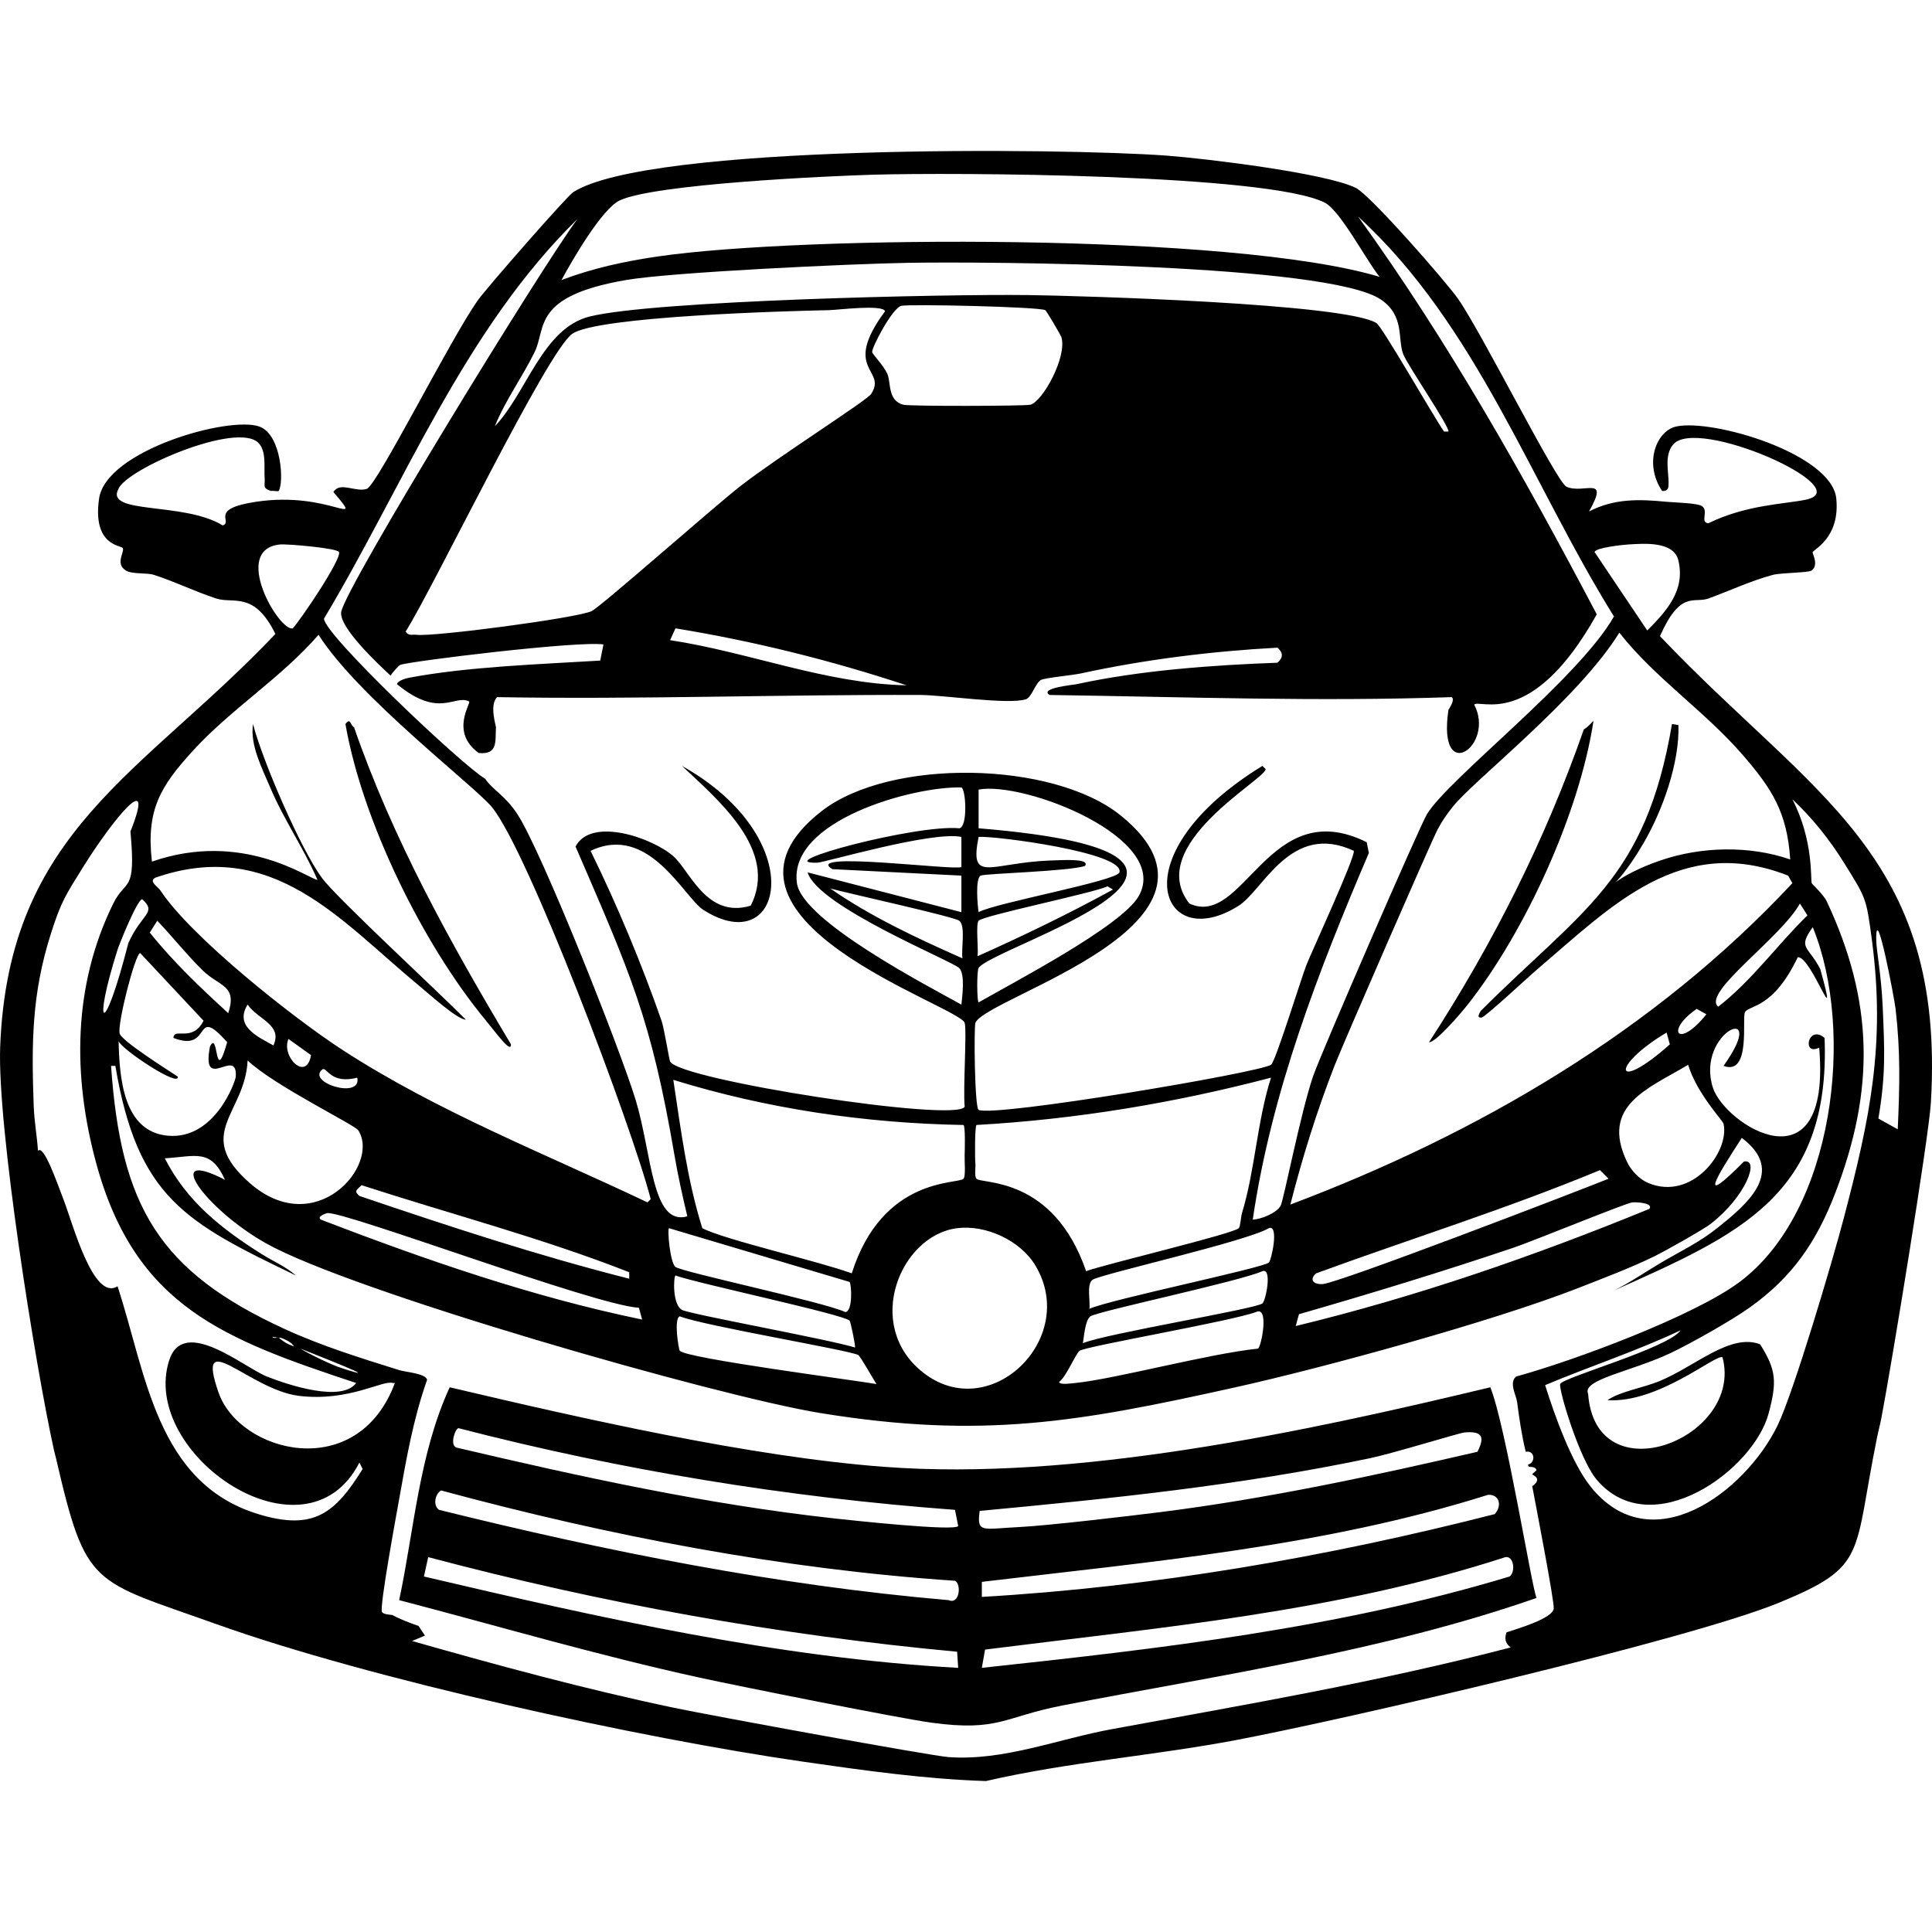 <?xml version="1.0" encoding="UTF-8"?><svg id="Layer_2" xmlns="http://www.w3.org/2000/svg" viewBox="0 0 1200 1200"><defs><style>.cls-1{fill:#000;}.cls-1,.cls-2{stroke-width:0px;}.cls-2{fill:none;}</style></defs><g id="Layer_1-2"><path class="cls-1" d="M983.75,453.03c-23.94,68.61-56.55,133.37-96.15,194.3,4.01.44,19.88-18.09,24.04-23.37,35.97-45.71,69.42-119.17,78.12-176.27-1.98,1.89-3.54,3.99-6.01,5.34Z"/><path class="cls-1" d="M1031.04,395.13c12.74-28.88,21.23-20.17,30.05-23.37,13.26-4.81,26.4-11.05,40.06-14.69,5.02-1.34,22.19-1.32,24.04-2.67,4.69-3.44.45-10.49.67-11.35.47-1.85,17.11-8.85,14.69-33.39-2.75-27.78-76.73-49.73-99.49-44.74-12.02,2.64-20.34,22.58-8.68,40.06,4.08.12,4-2.28,4.01-5.34,0-7.04-2.68-16.63,2.67-23.37,14.41-18.14,115.7,26.96,82.79,34.05-12.77,2.75-37.18,3.09-60.76,14.69-5.48-.41.47-7.69-4.01-10.68-2.89-1.93-17.08-2.19-22.03-2.67-16.99-1.64-32.32-2.12-48.07,6.01,12.98-23.05-3.26-10.51-14.02-15.36-6.16-2.77-53.02-96.46-67.44-116.85-7.73-10.93-54.44-64.35-63.43-68.77-18.74-9.21-93.25-18.23-117.52-20.03-64.27-4.77-321.65-7.29-368.57,22.7-3.79,2.42-54.05,59.75-59.43,67.44-17.5,25.03-62.34,114.67-68.77,116.85-6.81,2.3-16.83-4.79-20.7,2,20.16,23.66-1.82-.92-48.07,6.01-29.88,4.48-13.93,12.35-20.7,14.69-24.24-14.89-73.41-6.51-64.77-22.7,5.2-12.44,73.22-41.74,86.8-28.71,5.31,5.09,3.5,15.54,4.01,22.03.37,4.71-1.66,6.21,4.01,8.01.58-.44,4.36.44,4.67,0,3.33-4.58,2.09-35.02-12.02-40.06-18.79-6.71-95.17,14.81-99.49,44.74-4.24,29.43,13.78,29.04,14.69,30.71,1.35,2.47-5.02,9.79,2,14.02,4.01,2.42,12.84,1.21,17.36,2.67,13.07,4.21,25.67,10.43,38.73,14.69,10.61,3.46,23.59-4.88,36.72,22.03C88.38,480.91,5.19,515.89.11,650.19c-1.88,49.55,21.62,196.99,33.38,250.39.41,1.87.92,3.56,1.34,5.34,18.67,80.79,22.2,75.17,99.49,102.83,95.79,34.28,263.01,70.85,364.56,85.47,37.55,5.41,75.73,10.83,113.51,12.02,51.01-11.79,103.6-15.68,154.91-25.37,67.5-12.75,282.03-62.46,337.86-85.47,55.18-22.74,45.73-28.99,60.76-102.83.81-4,1.91-8.06,2.67-12.02,6.25-32.62,29.42-174.02,30.71-195.64,9.24-154.68-73.75-190.18-168.26-289.78ZM1082.57,469.06c17.98,20.83,27.41,35.33,29.38,64.77-25.32-8.77-55.44-8.09-80.79.67-38.32,13.23-31.78,26.27-10.02-11.35,11.64-20.11,22.11-49.53,21.37-72.78q-2-.33-4.01-.67c-16.45,96.99-55.36,114.77-118.85,178.28.16.14-3.39,4.62.67,4.01,2.32-.35,28.57-24.92,35.39-30.71,45.38-38.61,88.37-83.56,154.91-57.42q1.34,2.34,2.67,4.67c-85.5,91.71-195.19,155.68-311.82,199.64,7.42-29.17,16.47-58.09,27.38-86.13,5.22-13.42,60.32-139.83,64.1-146.89,3.07-5.74,5.36-8.95,9.35-14.02,12.76-16.24,77.98-66.87,103.49-108.17,22.43,28.5,53.12,48.7,76.79,76.12ZM1117.96,561.2q2.34,3.67,4.67,7.34c-19.14,18.73-34.15,40.17-55.42,56.75-10.48-8.65,38.91-42.66,50.75-64.1ZM940.35,774.87c11.34-3.82,69.54-27.62,73.45-28.04,2.44-.26,13.33.26,10.68,4.01-71.33,29.25-144.69,54.65-219.67,72.78l2-7.34c44.76-12.88,89.41-26.52,133.54-41.4ZM817.49,790.89c58.71-21.47,118.47-40.11,176.27-64.1l5.34,5.34c-21.91,8.8-168.15,65.01-177.61,65.43-6.18.28-8.24-2.98-4.01-6.68ZM1023.81,734.8c-5.73-2.4-10.75-7.84-13.35-13.35-16.56-35.03,13.5-45.3,38.06-60.09,5.42,17.87,21.58,34.59,22.03,36.72,3.74,17.58-19.75,48.03-46.74,36.72ZM1035.16,641.33q1,3.67,2,7.34c-34.79,31.05-37.33,13.71-2-7.34ZM1053.86,626.64q3,1.67,6.01,3.34c-17.58,22.03-25.86,10.31-6.01-3.34ZM1011.12,338.19c10.13-.61,28.54-2.18,31.38,10.02,4.34,18.62-7.42,31.36-19.36,43.4q-16.36-24.37-32.72-48.74c.65-2.75,17.9-4.51,20.7-4.67ZM384.82,124.53c21.54-10.24,128.53-15.17,157.58-16.02,48.85-1.44,245.19-.55,280.43,17.36,9.69,4.92,25.71,35.79,34.05,46.07-91.37-27.41-358.36-25.69-448.03-12.69-20.56,2.98-40.64,7.32-60.09,14.69,6.45-12.07,25.11-44.21,36.06-49.41ZM419.54,390.27c48.7,7.95,96.68,19.89,143.56,35.39-50.05-1.01-97.89-20.63-146.89-28.04q1.67-3.67,3.34-7.34ZM367.46,379.59c-9.33,4.35-98.89,16.12-108.83,14.69-2.54-.37-4.79.98-6.68-2,17.51-27.7,87.73-173.86,103.49-184.95,15.41-10.84,133.27-14.18,159.58-14.69,5.13-.1,33.31-3.71,34.72.67-27.42,36.99,1.61,35.83-8.68,51.41-2.75,4.16-58.59,39.54-81.46,57.42-16.26,12.72-86.69,74.91-92.14,77.45ZM561.09,251.39c-9.99-2.59-7.53-14.01-10.02-19.36-2.48-5.33-9.19-11.96-9.35-13.35-.32-2.87,12.46-27.26,18.03-28.71,4.66-1.22,85.52.57,89.47,2.67.86.46,9.73,15.76,10.02,16.69,3.73,12.38-11.83,40.41-19.36,42.07-3.85.85-74.98.99-78.79,0ZM638.55,183.28c-50.96-.68-232.86,3.39-272.42,13.35-29.2,7.35-39.08,47.6-58.76,68.11,6.56-16.23,17.01-30.38,24.7-46.07,7.39-15.06-1.89-34.62,56.75-44.74,28.45-4.9,139.84-10.07,174.94-10.68,49.55-.87,260.82.62,293.79,22.7,15.07,10.09,10.37,24.47,14.02,34.05,2.56,6.71,29.21,45.54,28.04,48.07h-2.67c-7.12-10.23-38.28-65.08-42.07-67.44-19.55-12.14-183.54-16.93-216.33-17.36ZM358.78,135.88c-20.46,26.9-145.2,230.22-146.89,244.38-1.15,9.61,22.96,32.24,30.71,39.39.85-1.61,5.09-6.32,6.01-6.68,5.93-2.27,110.31-15.04,126.2-12.69l-2,10.02c-37.25,2.27-82.49,3.78-118.85,10.68-1.7.32-7.15,1.82-7.34,4.01,26.4,21.67,35.73,6.12,44.74,10.68,1.58.8-12.18,18.96,6.01,32.05,12.02,1.08,10.18-7.12,10.68-16.02.05-.93-4.18-13.68.67-18.7,87.66,1.54,175.44-1.69,263.07-1.34,14.29.06,54.35,6.15,65.43,2.67,3.5-1.1,6.03-10.25,9.35-12.02,2.4-1.28,19.76-2.93,24.71-4.01,40.01-8.71,81.48-13.82,122.19-16.02,3.62,3.25,3.62,6.1,0,9.35-40.58,1.48-85.15,4.72-124.86,13.35-1.73.38-23.41,2.42-16.69,6.68,82.95,1.19,166.57,4.23,249.72,1.34,2.48,1.63-1.94,7.6-2,8.01-7.02,47.55,29.33,22.04,16.02-3.34,3.21-3.89,35.62,16.38,76.12-56.09-44.82-85.01-91.87-169.06-148.23-247.05,73.47,67.19,107.23,165.26,158.91,248.38-22.29,39.04-102.75,100.62-116.18,122.86-4.59,7.6-66.24,149.48-70.78,162.92-7.72,22.85-18.15,76.45-20.03,80.12-2.38,4.66-12.6,8.67-17.36,8.68,11.66-79.39,40.78-154.29,72.11-227.69l-1.33-6.68c-61.06-30.4-76.2,53.89-110.17,38.06-28.24-36.12,47.45-77.15,47.41-83.46q-1-1-2-2c-89.67,54.89-63.17,117.58-14.69,86.8,15.28-9.7,32.33-52.29,71.44-34.05,1.06,3.68-25.78,61.74-29.38,70.78-3.25,8.16-19.27,60.3-22.03,62.1-7.71,5.02-171.44,32.56-181.61,28.04-2.53-1.13-3-51.57-2-54.08,6.48-16.26,173.4-61.72,90.14-128.87-42-33.87-143.05-35.72-185.62-2.67-85.39,66.28,85.23,120.84,88.8,131.54,1.44,4.33-1.07,40.89,0,52.08-4.47,10.07-176.88-16.55-182.95-28.04-.61-1.15-3.69-20.64-5.34-25.37-12.58-35.94-27.32-71.27-44.07-105.5,36.28-17.32,57.99,29.02,70.11,36.72,50.02,31.8,66.7-44.68-13.35-89.47,22.72,21.4,60.12,52.45,42.73,86.8-27.43,8.26-37.8-21.68-48.07-30.71-12.97-11.41-51-24.67-60.76-6.01,34.09,78.92,46.92,106.65,61.43,191.63,2.18,12.75,5,25.48,8.01,38.06-22.14,6.25-21.89-38.57-32.05-72.11-9.59-31.66-58.37-154.44-73.45-177.61-7.72-11.86-15.8-15.45-20.03-22.03-15.11-9.03-100.25-89.84-100.15-99.49,50.1-83.79,86.9-179.21,157.58-248.38ZM419.54,792.23c13.2,4.84,104.2,24.1,108.17,28.04.6.6,3.81,15.98,3.34,16.69-16.62-5.14-102.7-20.69-107.5-23.37-5.94-3.32-5.26-20.33-4.01-21.37ZM415.53,762.85q56.09,16.69,112.17,33.39c1.18,1.41,2.14,18.36-2.67,18.7-13.4-6.27-101.14-24.75-105.5-28.04-3.28-2.48-5.16-23.11-4.01-24.04ZM422.21,817.6c15.37,6,105.98,21.11,110.84,24.04,1.49.9,9.11,14.67,11.35,18.03-14.12-2.49-118.21-15.95-122.19-20.7-.69-.82-3.87-20.04,0-21.37ZM529.04,790.89c-21.43-7.78-79.1-20.88-92.81-28.04-9.39-29.73-13.34-61.31-18.03-92.14,58.41,18.05,119.3,26.96,180.28,28.04,1.16.82.79,15.99.67,18.7-.14,3.13.76,13.13-.67,14.69-3.27,3.58-50.27-1.61-69.44,58.76ZM594.48,762.85c18.01-2.25,39.4,7.65,48.74,23.37,26.96,45.36-28.56,99.14-70.11,66.1-36.92-29.36-13.85-85.07,21.37-89.47ZM606.5,732.13c-1.44-1.58-.42-6.88-.67-9.35-.33-3.28-.4-22.86.67-24.04,61.81-3.47,123.06-13.67,182.95-29.38-8.62,26.91-9.92,57.45-18.03,84.13-.71,2.34-.95,8.27-2,9.35-3.43,3.53-83.33,22.44-94.81,26.71-20.44-59.33-64.91-53.92-68.11-57.42ZM670.6,838.97c4.75-2.98,93.82-18.25,109.5-24.04,8.42-3.99,3.31,21.37,1.34,22.7-31.29,3.29-88.73,18.87-113.51,21.37-3.68.37-10.07,1.26-10.02-.67,4.59-3.59,10.39-17.92,12.69-19.36ZM784.11,809.59c-4.52,3.49-97.62,18.8-111.51,24.7.72-4.03,1.38-14.39,4.67-16.69,4.53-3.16,92.78-21.72,106.83-28.04,6.26-2.22,2.1,18.41,0,20.03ZM676.61,812.92c.8-4.54-1.95-15.13,2-18.03,4.6-3.37,95.55-23.76,109.5-32.05,6.51-2.41,1.54,20.14,0,21.37-4.5,3.59-97.74,22.73-111.51,28.71ZM607.83,571.89c2.66-3.18,70.78-17.11,80.12-21.37q1.67,1,3.34,2c-27.35,14.98-55.59,28.67-84.13,41.4.69-4.38-1.22-19.77.67-22.03ZM607.83,601.26c8.09-13.4,203.07-70.06,0-86.8v-24.04c28.37-5.34,119.7,30.17,99.49,66.1-10.51,18.69-78.08,53.74-99.49,66.1-1.06-.82-1.2-19.38,0-21.37ZM695.3,541.84c-1.42,5.3-76.87,18.91-87.47,24.7-.61-3.87-2.24-21.11,1.34-22.7,2.97-1.32,54.96-2.62,64.77-6.01,3-4.43-10.8-3.79-22.03-3.34-37.16,1.49-49.96,14.62-44.07-14.69,10.52-.7,90.74,9.77,87.47,22.03ZM597.82,595.25c-28.2-12.52-56.68-25.72-82.13-43.4,10.37,2.89,76.86,17.5,80.12,20.03,4.15,3.22,1.05,18.12,2,23.37ZM595.81,514.46c-26.89-2.54-118.86,22.16-88.14,21.37,4.55-.12,71.19-19.78,89.47-16.02v18.7c-3.44,2.44-99.22-10.16-80.12,1.34q40.06,2,80.12,4.01v22.7q-47.74-12.35-95.48-24.7c5.97,21.04,90.36,55.27,94.15,59.43,3.76,4.13,1.87,17.02,1.34,22.7-21.08-11.74-98.88-52.01-102.16-75.45-5.46-39.08,72.81-60.35,102.16-59.43,2.75.94,4.13,24.52-1.34,25.37ZM173.83,338.19c4.5-.46,35.65,2.27,36.72,4.67,1.88,4.19-23.71,41.99-28.71,47.41-8.34,2.27-38.44-48.96-8.01-52.08ZM119.74,466.39c23.74-26.04,54.88-45.33,78.12-72.11,24.45,38.59,96.42,93.54,107.5,106.83,22.49,26.97,87.23,198.72,98.82,243.71q-1,1-2,2c-63.63-30.24-130.29-56.26-189.63-94.81-30.32-19.7-93.68-69.84-112.84-98.82-1.63-2.47-7.49-5.66-3.34-8.01,73.1-25.47,115.32,26.92,163.59,66.77,6.7,5.53,24.04,21.32,29.38,21.37-17.94-18.17-80.33-75.66-89.47-88.14-13.1-17.89-36.6-72.04-42.73-95.48-1.92,13.16,5.63,27.4,10.68,39.39,8.36,19.83,20.81,37.7,29.38,57.42-5.33-.46-46.24-31.02-102.83-11.35-3.75-32.2,5.37-46.82,25.37-68.77ZM110.4,668.7c-6.25-4.18-34.67-22.01-36.06-26.71-1.63-5.53,9.4-49,12.69-50.08q19.7,21.03,39.39,42.07c-6.93,13.76-18.32,3.92-18.7,10.68,24.51,9.61,11.93-21.53,33.38,2.67-8.03,28.42-5.15-8.27-10.68,2.67-5.63,29.46,17.23-.44,16.02,18.7-.19,3.05-13,39.23-42.06,36.72-27.97-2.41-30.18-36.2-30.71-58.76,1.57,5,38.2,29.26,36.72,22.03ZM153.8,658.69c16.74,15.8,66.6,39.95,68.77,43.4,13.71,21.77-26.67,68.43-67.44,32.72-35.08-30.73-2.81-43.04-1.34-76.12ZM153.8,623.97c6.4,9.33,21.93,12.47,16.02,25.37-9.81-5.46-24.36-11.9-16.02-25.37ZM179.17,645.33q7.01,5.01,14.02,10.02c-2.89,16.9-18.73.84-14.02-10.02ZM200.54,664.03c2.85-.62,5.27,9.44,21.37,5.34,2.84,13.89-32.52,2.72-21.37-5.34ZM390.83,790.22v4.01c-56.66-14.34-112.34-32.66-167.59-51.41-3.38-3.08-2.13-3.33,1.34-6.68,55.32,17.97,112.46,32.9,166.26,54.08ZM203.21,753.5c10.01-1.63,166.72,57.44,193.63,58.76l2,7.34c-68.32-14.09-134.65-37.15-199.64-62.1-2.61-2,3.62-3.94,4.01-4.01ZM97.71,571.89c9.58,10.07,18.12,20.94,28.04,30.71,10.48,10.32,21.78,9.04,16.02,26.71-17.21-15.76-34.15-31.84-48.74-50.08l4.67-7.34ZM88.36,558.53c9.42,8.59-.57,8.86-8.68,27.38-15.53,60.68-22.26,53.07-6.68,4.01,1.26-3.95,12.47-31.67,15.36-31.38ZM160.47,940.46c-63.55-19.34-69.78-87.94-87.47-141.55-14.98,9.56-27.76-38.8-33.38-53.42-4.4-11.44-12.41-34.71-16.02-30.71-.65-9.43-2.33-18.43-2.67-28.04-1.4-38.93-1.22-69.39,10.68-106.83,6.4-20.14,9.22-24.01,20.03-41.4,17.99-28.92,45.72-63.19,29.38-22.03,3.61,39.03-2.9,28.91-10.68,44.74-25.06,50.98-25.31,106.85-10.68,160.92,24.23,89.52,79.78,109.73,161.58,136.88-9.05,12.13-41.96,1.31-55.42-4.01-14.45-5.71-51.87-37.82-60.76-10.02-18.59,58.13,84.63,129.04,118.18,63.43l2,4.01c-17,27.29-30.21,38.56-64.77,28.04ZM169.15,830.29c1.79.3,1.99.33,3.44.57.25,0,.45,0,.56.09.43.11.96-.14,1.34,0,2.37.86,7.04,2.89,8.01,5.34-5.35-2.17-4.93-2.07-9.35-5.34-.21-.04-.39-.07-.56-.09-.99.04-2.79.54-3.44-.57ZM186.51,837.63c8.64,3.44,56.76,22.27,25.37,12.02-6.28-2.05-19.23-8.33-25.37-12.02ZM135.77,865.01c-14.9-42.68,18.93-1.73,50.08,2,30.82,3.7,52.1-10.04,58.09-8.01h1.34c-23.34,62.59-96.46,43.37-109.5,6.01ZM965.05,999.21c-.98,6.21-22.62,12.41-29.38,14.69-1.15,3.62-.96,6.71,2.67,9.35-81.86,21.38-164.63,35.49-247.72,50.75-33.73,6.19-67.17,19.84-101.49,17.36-10.84-.78-146.85-25.65-170.93-30.71-54.51-11.46-108.68-26.14-162.25-41.4q4.01-1.67,8.01-3.34-2-3-4.01-6.01c-5.12-1.8-11.27-4.05-16.02-6.68-.74-.41-5.74-.23-6.68-2-1.66-3.14,9.15-61.46,10.68-70.11,4.42-24.95,8.86-50.18,17.36-74.11-.86-3.93-13.34-4.75-17.36-6.01-24.01-7.52-47.84-14.88-70.78-25.37-78.76-36.04-102.1-76.65-108.17-163.59h2.67c13.78,81.82,43.57,97.22,112.17,130.2-6.31-5.54-14.32-8.92-21.37-13.35-24.93-15.69-46.47-32.69-60.09-59.43,19.49-1.22,28.51-6.19,37.39,13.35-39.9-20.61-12.41,18.11,25.37,39.39,53.23,29.99,280.16,95.04,344.53,105.5,100.2,16.28,160.18,5.65,257.73-16.02,55.96-12.43,160.01-41.05,212.33-61.43,14.52-5.66,34.47-13.28,48.07-20.03,6.65-3.3,29.86-16.28,34.72-20.03,21.78-16.79,30.75-40.63,20.7-38.73-29.22,29.36-17.33,9.9-1.33-14.69,27.38,20.72,4.13,40.57-15.36,56.09-11.31,9.01-22.52,14.15-34.72,21.37-9.4,5.56-19.7,12.62-29.38,17.36,77.97-34.87,134.66-59.15,130.87-156.91-10.32-8.71-14.25,11.55-3.34,6.01,7.62,90.39-58.92,47.73-66.1,24.7-10.84-34.76,36-54.45,6.68-13.35,17.23,6.47,11.25-29.9,13.35-33.39,2.72-4.5,17.44-1.97,32.72-34.05,8.32-1.27,26.37,51.96,14.02,7.34-7.45-14.48-14.3-12.75-4.67-26.04,26.3,64.44,13.49,176.27-45.4,220.34-28.14,21.06-102.62,48.85-138.88,58.76-4.58,4,.07,11.36.67,16.02,1.23,9.58,2.99,21.46,5.34,30.71,5.53-1.16,6.49,6.61,1.34,8.01.53,1.88,1.31,1.25,1.34,1.34.07.21,3.19-.36,4.01,2,.09.27-2.74,2.36-2.67,2.67.1.46,6.85,2.54,0,7.34,1.9,10.12,13.95,72.3,13.35,76.12ZM1145.33,756.17c-7.03,26.82-31.46,109.29-41.4,129.53-20.2,41.15-78.48,85.03-116.18,37.39-11.69-14.77-22.22-44.13-28.04-62.76,27.93-11.74,56.68-21.09,84.13-34.05-7.44,11.02-73.66,29.37-74.78,33.39-.99,3.52,11.93,46.75,22.7,59.43,34.02,40.04,97.53-5.98,106.83-41.4,5.07-19.3,4.83-26.61-5.34-42.73-18.36-7.08-40.03,13.46-62.1,22.7-10.41,4.36-25.04,6.57-32.72,12.02,31.84,1.89,67.07-28.67,71.44-26.71,13.44,50.47-78.81,86.48-83.46,22.7-4.12-8.83,27.26-13.87,51.41-25.37,12.62-6.01,37.49-20.04,48.74-28.04,26.86-19.11,41.68-40.9,53.42-71.44,24.71-64.32,23.74-118.92-5.34-180.95-2.02-4.32-9.13-10.65-9.35-11.35-.78-2.58,1.16-26.66-12.02-52.08,12.35,11.51,23.16,25.09,32.05,39.39,13.72,22.08,13.85,21.54,17.36,48.07,8.56,64.72-1.28,110.98-17.36,172.27ZM1178.72,701.42q-6.01-3.34-12.02-6.68c4.61-27.28,3.87-42.18,2.67-69.44-.88-20.16-3.9-34.54-4.01-41.4-.38-25.51,11.28,36.34,12.02,42.73,3.08,26.7,2.54,48.18,1.34,74.78Z"/><path class="cls-1" d="M549.07,911.08c-83.39-6.32-187.51-30.01-269.75-49.41-19.06,41.46-22.04,88.18-31.38,132.2,61.98,16.23,123.68,34.37,186.29,48.07,25.8,5.65,125.4,25.49,144.22,28.04,41.99,5.69,44.9-3.59,81.46-10.68,98.89-19.19,198.84-33.51,294.46-66.77-2.91-6.3-19.25-107.7-28.71-130.87-115.83,27.83-258.08,58.4-376.58,49.41ZM284.67,887.04c101.12,26.15,204.26,43.04,308.48,50.75l2,10.02c-1.57,3.53-67.99-3.71-76.79-4.67-79.33-8.72-157.46-25.83-235.03-44.07-3.91-1.69-.84-11.19,1.34-12.02ZM263.3,979.18q1.34-6.01,2.67-12.02c107.79,28.64,217.44,48.47,328.51,58.76q.33,5.01.67,10.02c-112.46-6.24-222.56-31.1-331.85-56.75ZM589.14,993.87c-107.07-9.2-212.3-30.28-316.49-56.09-3.97-2.88-2.31-9.99,1.34-12.02,104.52,28.24,211.07,48.81,319.16,56.09,4.05,1.79,3.02,15.07-4.01,12.02ZM608.5,938.45c80.9-7.57,162.46-15.93,242.38-32.72,14.63-3.07,55.72-15.78,58.76-16.02,10.32-.84,13.15,2.08,8.01,12.02-64.86,15-130.18,29.03-196.3,37.39-20.44,2.58-71.05,8.53-88.14,9.35-23.19,1.11-26.63,4.08-24.71-10.02ZM937.68,979.18c-106.63,32.24-217.46,44.87-327.84,56.75q1-5.68,2-11.35c108.65-13.73,218.42-23.32,323.17-57.42,5.16-.87,6.55,8.85,2.67,12.02ZM928.33,940.46c-104.26,26.63-210.92,45.15-318.49,51.41v-9.35c105.39-12.59,212.47-21.88,314.49-54.08,7.44-.23,8.54,7.29,4.01,12.02Z"/><path class="cls-1" d="M317.38,648.67c-37.6-62.95-73.44-127.47-97.48-196.97-2.41-1.21-2.08-6.32-5.34-2,10.46,60.23,48.05,136.65,86.8,183.62,7.27,8.81,16.13,21.26,16.02,15.36Z"/><rect class="cls-2" width="1200" height="1200"/></g></svg>